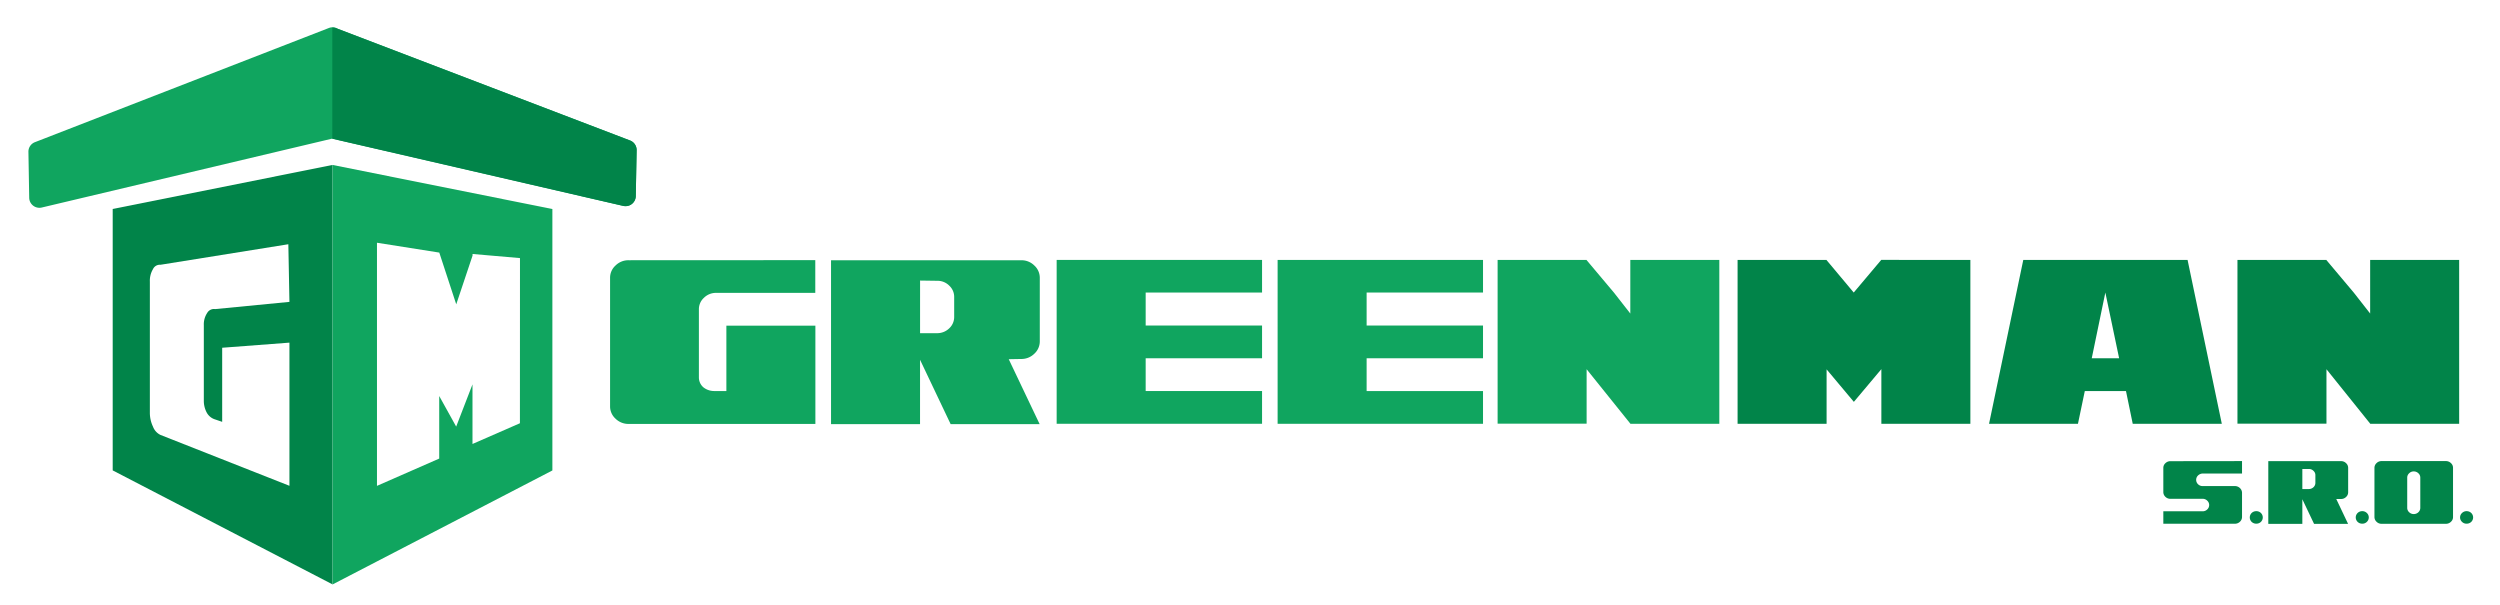 <svg xmlns="http://www.w3.org/2000/svg" width="28.33cm" height="6.86cm" viewBox="0 0 803.05 194.52"><path d="M261.84,83.59V94.11H229.91a5.44,5.44,0,0,0-3.85,1.58,4.93,4.93,0,0,0-1.62,3.7s0,7.35,0,21.89a4.18,4.18,0,0,0,1.46,3.19,5.61,5.61,0,0,0,3.6,1.18h3.77v-21h28.6v31.57h-60a5.88,5.88,0,0,1-4.21-1.68,5.31,5.31,0,0,1-1.76-4V89.31a5.29,5.29,0,0,1,1.76-4,5.85,5.85,0,0,1,4.21-1.69Z" style="fill:#10a55f"/><path d="M324,115.42l9.93,20.86H305.33L295.5,115.6v20.68H266.9V83.63H328a5.81,5.81,0,0,1,4.22,1.68,5.34,5.34,0,0,1,1.76,4l0,20.35a5.36,5.36,0,0,1-1.76,4,5.88,5.88,0,0,1-4.21,1.69Zm-28.49-8.36h5.61a5.5,5.5,0,0,0,3.74-1.54,4.94,4.94,0,0,0,1.61-3.63V95.47a4.88,4.88,0,0,0-1.57-3.67,5.28,5.28,0,0,0-3.78-1.57l-5.61-.08Z" style="fill:#10a55f"/><path d="M368,94V104.6h37.4v10.52H368v10.53h37.4v10.52h-66V83.52h66V94Z" style="fill:#10a55f"/><path d="M439,94V104.6h37.4v10.52H439v10.53h37.4v10.52h-66V83.52h66V94Z" style="fill:#10a55f"/><path d="M552.33,136.17H523.84l-.07,0-14.08-17.53v17.49h-28.6V83.52h28.6v.07L518.45,94l5.28,6.75V83.52h28.6Z" style="fill:#10a55f"/><path d="M633,83.52v52.65h-28.6V118.61l-8.84,10.52-8.76-10.45v17.49h-28.6V83.52h28.6v.07L595.52,94l8.84-10.49v0Z" style="fill:#018449"/><path d="M683,125.65H669.77l-2.2,10.52H639l11-52.65h52.79l11,52.65H685.17Zm-2.2-10.53L676.37,94,672,115.12Z" style="fill:#018449"/><path d="M790.06,136.17H761.57l-.07,0-14.08-17.53v17.49h-28.6V83.52h28.6v.07L756.18,94l5.28,6.75V83.52h28.6Z" style="fill:#018449"/><path d="M12.55,66.77a3.28,3.28,0,0,1-3.3-3.24L9,48.8a3.27,3.27,0,0,1,2.1-3.12L105.53,9a3.3,3.3,0,0,1,2.89.24l93.89,35.88a3.28,3.28,0,0,1,2.12,3.14L204.16,63a3.33,3.33,0,0,1-1.27,2.53,3.28,3.28,0,0,1-2.77.61l-93.5-21.6L13.3,66.68A3.2,3.2,0,0,1,12.55,66.77Z" style="fill:#10a55f"/><path d="M36.08,67.15v84l70.64,36.63V53Zm30.2,65.39a4.57,4.57,0,0,0,2.4,2.13l2.58.88V111.74l21.61-1.64v46L51.42,139.75a4.82,4.82,0,0,1-2.4-2.67,10.33,10.33,0,0,1-1-4.5V90.49a7.25,7.25,0,0,1,1-4,2.41,2.41,0,0,1,2.4-1.41l41.1-6.6L92.87,97,69,99.32a2.5,2.5,0,0,0-2.57,1.26,6.58,6.58,0,0,0-1.07,3.89q0,.09,0,24.22A8,8,0,0,0,66.28,132.54Z" style="fill:#018449"/><path d="M106.72,53v134.8l70.64-36.63v-84Zm60.21,83-15.24,6.66V123.51l-5.24,13.57L141,127.25v20.1l-20,8.77V78l20,3.16V81.1l5.47,16.69,5.24-15.66v-.52l15.24,1.32Z" style="fill:#10a55f"/><path d="M202.31,45.16,108.22,9.21a3.19,3.19,0,0,0-1.58-.33v35.7l93.48,21.59a3.11,3.11,0,0,0,.74.08,3.28,3.28,0,0,0,3.3-3.22l.27-14.73A3.28,3.28,0,0,0,202.31,45.16Z" style="fill:#018449"/><path d="M720.29,148.16v4H707.65a2.18,2.18,0,0,0-1.48.61,1.94,1.94,0,0,0,0,2.84,2.06,2.06,0,0,0,1.48.58H718a2.28,2.28,0,0,1,1.62.65,2.08,2.08,0,0,1,.67,1.54v7.72a2.07,2.07,0,0,1-.67,1.54,2.28,2.28,0,0,1-1.62.65H695v-4h12.77a2.09,2.09,0,0,0,1.38-.63,1.91,1.91,0,0,0,.58-1.38,1.86,1.86,0,0,0-.63-1.41,2,2,0,0,0-1.46-.59l-10.35,0a2.22,2.22,0,0,1-1.62-.64,2.08,2.08,0,0,1-.67-1.55v-7.71a2,2,0,0,1,.67-1.54,2.23,2.23,0,0,1,1.62-.65Z" style="fill:#018449"/><path d="M724.87,164.25a2.09,2.09,0,0,1,1.49.59,2,2,0,0,1,0,2.85,2.08,2.08,0,0,1-1.49.58,2.12,2.12,0,0,1-1.49-.58,2,2,0,0,1,0-2.85A2.13,2.13,0,0,1,724.87,164.25Z" style="fill:#018449"/><path d="M750.57,160.34l3.8,8H743.44l-3.77-7.92v7.92H728.73V148.18H752.1a2.2,2.2,0,0,1,1.61.64,2,2,0,0,1,.68,1.54l0,7.79a2,2,0,0,1-.67,1.54,2.26,2.26,0,0,1-1.61.65Zm-10.9-3.2h2.15a2.13,2.13,0,0,0,1.43-.59,1.88,1.88,0,0,0,.61-1.39V152.7a1.8,1.8,0,0,0-.6-1.39,2,2,0,0,0-1.44-.61l-2.15,0Z" style="fill:#018449"/><path d="M758.92,164.25a2.05,2.05,0,0,1,1.48.59,1.95,1.95,0,0,1,0,2.85,2,2,0,0,1-1.48.58,2.07,2.07,0,0,1-1.49-.58,2,2,0,0,1,0-2.85A2.08,2.08,0,0,1,758.92,164.25Z" style="fill:#018449"/><path d="M785.81,148.16a2.26,2.26,0,0,1,1.61.65,2,2,0,0,1,.67,1.54v15.77a2,2,0,0,1-.67,1.54,2.26,2.26,0,0,1-1.61.65H765.13a2.21,2.21,0,0,1-1.61-.65,2.08,2.08,0,0,1-.68-1.54V150.35a2.06,2.06,0,0,1,.68-1.54,2.21,2.21,0,0,1,1.61-.65Zm-8.24,5.34a1.84,1.84,0,0,0-.61-1.42,2.08,2.08,0,0,0-1.49-.6,2,2,0,0,0-1.48.6,1.85,1.85,0,0,0-.62,1.42v9.7a1.89,1.89,0,0,0,.63,1.4,2.07,2.07,0,0,0,1.47.58,2.09,2.09,0,0,0,1.48-.58,1.88,1.88,0,0,0,.62-1.4Z" style="fill:#018449"/><path d="M792.46,164.25a2.11,2.11,0,0,1,1.49.59,2,2,0,0,1,0,2.85,2.1,2.1,0,0,1-1.49.58,2,2,0,0,1-1.48-.58,1.93,1.93,0,0,1,0-2.85A2.05,2.05,0,0,1,792.46,164.25Z" style="fill:#018449"/></svg>
